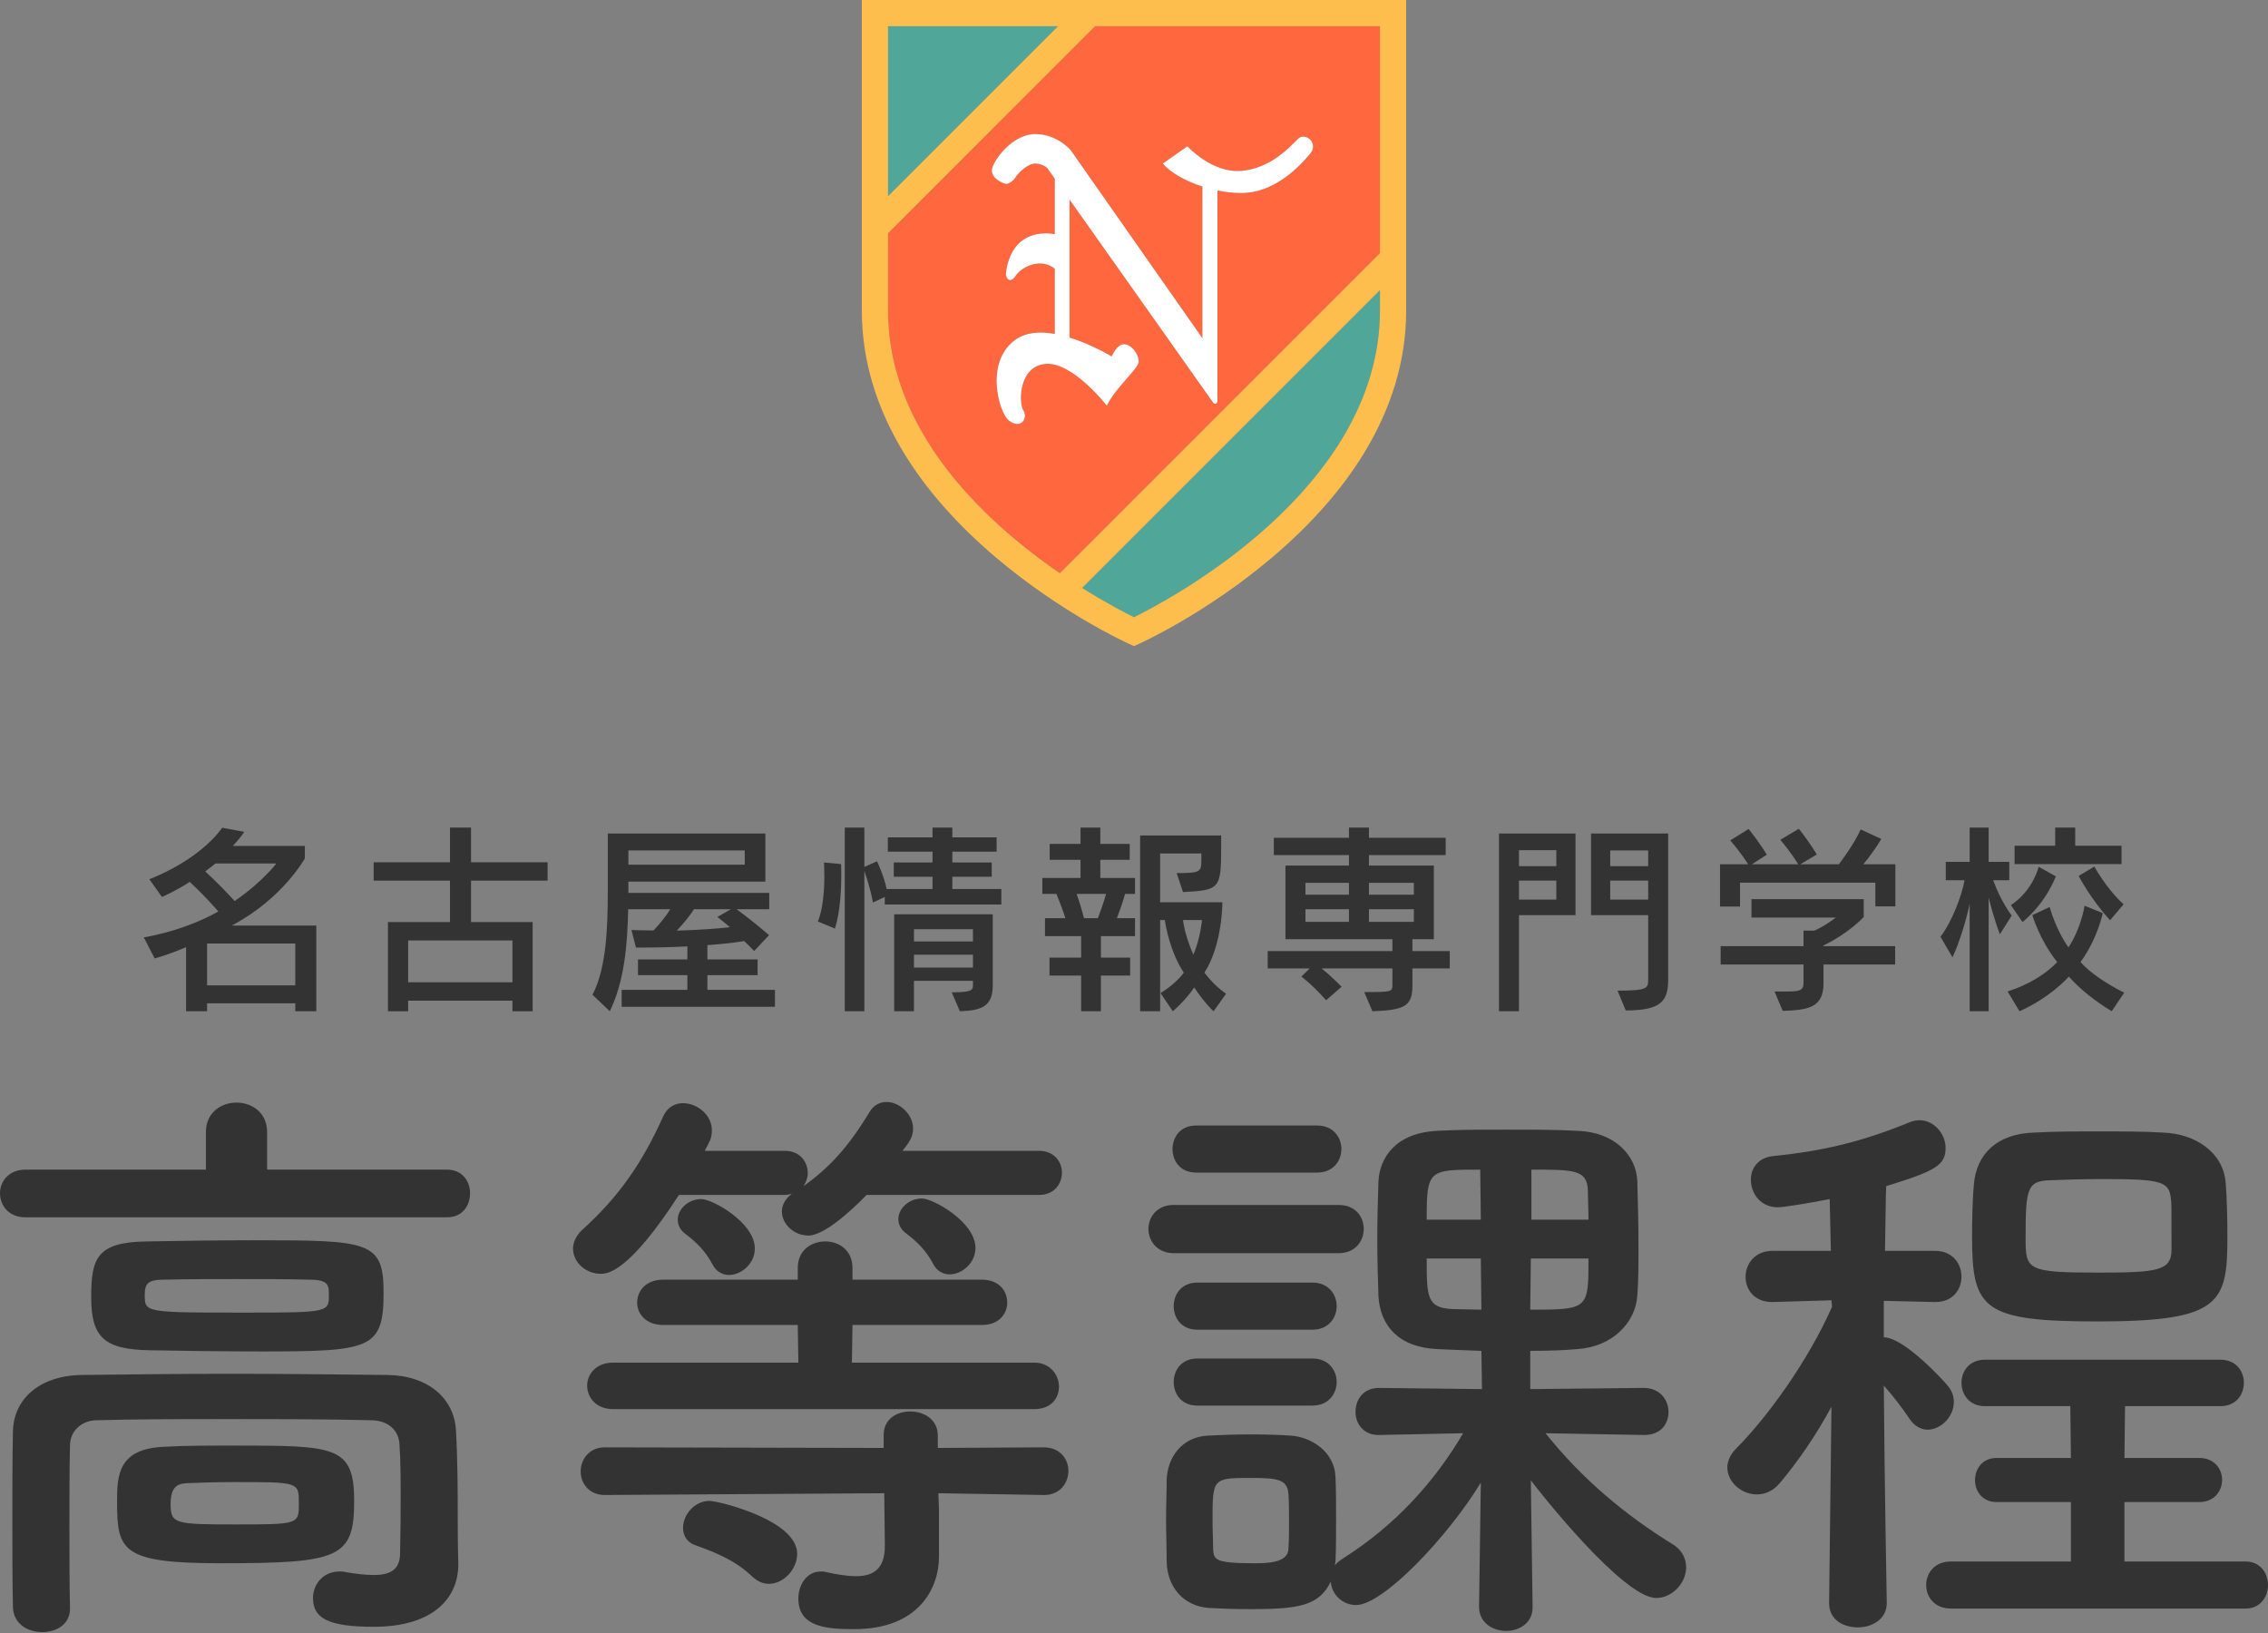 <svg width="200" height="144" viewBox="0 0 200 144" fill="none" xmlns="http://www.w3.org/2000/svg">
<rect x="0" y="0" width="200" height="144" fill="#808080" stroke="none"/>
<path d="M78.309 2.309V17.303L93.302 2.309H78.309Z" fill="#50A698"/>
<path d="M89.322 47.402C90.727 48.591 92.135 49.643 93.455 50.55L121.69 22.316V2.309H96.568L78.309 20.569V27.395C78.309 31.275 79.452 35.108 81.708 38.791C83.538 41.778 86.1 44.675 89.322 47.402ZM87.492 14.854C87.708 13.988 89.338 11.823 91.286 11.823C93.234 11.823 94.411 13.234 94.411 13.234L106.034 29.83V16.447C104.49 15.948 103.18 15.184 102.543 14.42L104.708 12.905C104.708 12.905 106.873 15.286 109.471 15.07C112.068 14.853 113.8 12.905 114.45 12.255C115.1 11.606 116.316 12.613 115.532 13.554C114.45 14.854 112.285 17.018 109.471 17.018C108.77 17.018 108.055 16.937 107.36 16.796V35.358C107.36 35.615 107.103 35.666 107.003 35.535C106.96 35.479 98.304 23.234 94.318 17.595V29.767C96.325 30.384 98.036 31.438 98.036 31.438C98.036 31.438 98.469 30.356 99.118 30.356C99.767 30.356 100.417 31.221 100.417 31.87C100.417 32.519 98.469 34.034 97.603 35.765C97.603 35.765 94.574 31.87 92.194 32.087C89.813 32.303 89.813 35.549 90.246 36.198C90.679 36.847 90.03 37.929 88.948 37.064C88.103 36.388 86.784 31.871 89.597 29.923C90.53 29.277 91.774 29.227 93.018 29.448V23.698C91.823 22.718 90.144 23.46 89.566 24.317C89.052 25.078 88.7 24.533 88.7 24.1C89.211 20.241 92.186 20.5 93.018 20.652V15.758C92.594 15.158 92.349 14.812 92.349 14.812C92.349 14.812 91.936 14.421 91.286 14.421C90.637 14.421 89.811 15.218 89.554 15.628C89.346 15.961 88.967 16.215 88.751 16.215C88.535 16.215 87.275 15.72 87.492 14.854Z" fill="#FF673E"/>
<path d="M99.999 54.427C101.471 53.7 106.126 51.263 110.718 47.367C113.929 44.642 116.482 41.748 118.306 38.765C120.551 35.091 121.689 31.265 121.689 27.395V25.582L95.425 51.847C97.527 53.168 99.214 54.04 99.999 54.427V54.427Z" fill="#50A698"/>
<path d="M114.45 12.256C113.801 12.905 112.069 14.854 109.471 15.07C106.873 15.287 104.708 12.905 104.708 12.905L102.543 14.421C103.18 15.185 104.49 15.948 106.034 16.448V29.83L94.411 13.234C94.411 13.234 93.234 11.824 91.286 11.824C89.338 11.824 87.709 13.989 87.492 14.854C87.275 15.72 88.534 16.216 88.751 16.216C88.967 16.216 89.346 15.961 89.554 15.629C89.811 15.219 90.636 14.421 91.286 14.421C91.936 14.421 92.349 14.813 92.349 14.813C92.349 14.813 92.593 15.159 93.018 15.759V20.652C92.185 20.501 89.21 20.241 88.7 24.1C88.7 24.533 89.051 25.078 89.566 24.317C90.144 23.461 91.822 22.719 93.018 23.698V29.448C91.773 29.227 90.53 29.277 89.596 29.924C86.783 31.872 88.102 36.389 88.947 37.065C90.029 37.93 90.678 36.849 90.246 36.199C89.813 35.55 89.813 32.304 92.193 32.088C94.574 31.872 97.603 35.766 97.603 35.766C98.469 34.035 100.416 32.52 100.416 31.871C100.416 31.221 99.767 30.356 99.118 30.356C98.468 30.356 98.036 31.438 98.036 31.438C98.036 31.438 96.324 30.385 94.317 29.767V17.596C98.303 23.235 106.96 35.48 107.003 35.536C107.103 35.667 107.36 35.615 107.359 35.359V16.796C108.054 16.938 108.769 17.018 109.471 17.018C112.285 17.018 114.45 14.854 115.533 13.555C116.317 12.614 115.1 11.607 114.45 12.256V12.256Z" fill="white"/>
<path d="M76 0V27.395C76 31.706 77.258 35.946 79.74 39.996C81.699 43.194 84.421 46.279 87.831 49.165C93.599 54.047 99.284 56.65 99.523 56.759L100 56.975L100.477 56.759C100.716 56.65 106.401 54.047 112.169 49.165C115.579 46.279 118.301 43.194 120.26 39.996C122.742 35.946 124 31.706 124 27.395V0H76ZM93.303 2.309L78.309 17.303V2.309H93.303ZM81.709 38.79C79.453 35.108 78.309 31.274 78.309 27.395V20.568L96.569 2.309H121.691V22.316L93.456 50.551C92.136 49.643 90.728 48.591 89.323 47.402C86.101 44.675 83.539 41.778 81.709 38.79V38.79ZM118.306 38.765C116.483 41.748 113.93 44.642 110.719 47.367C106.127 51.263 101.472 53.7 99.999 54.427C99.215 54.04 97.527 53.168 95.425 51.847L121.69 25.582V27.395C121.69 31.265 120.551 35.091 118.306 38.765Z" fill="#FEBE4E"/>
<path d="M27.892 89.175V81.615H20.44C24.94 79.239 26.884 75.693 26.884 75.693V74.595H20.53C20.926 74.163 21.232 73.821 21.538 73.353L19.594 72.993C17.416 75.999 13.168 77.529 13.168 77.529L14.284 79.095C14.284 79.095 15.634 78.501 16.732 77.763C17.74 78.699 18.676 79.707 19.252 80.373C17.542 81.345 15.238 82.209 12.682 82.659L13.636 84.513C14.59 84.261 15.58 83.865 16.408 83.523V89.175H18.262V88.473H26.038V89.175H27.892ZM24.364 76.143C24.364 76.143 23.158 77.763 20.692 79.455C20.134 78.843 19.18 77.835 18.1 76.845C18.37 76.629 18.73 76.377 19 76.143H24.364ZM26.038 86.889H18.262V83.199H26.038V86.889Z" fill="#333333"/>
<path d="M46.972 89.175V81.309H41.536V77.655H48.286V76.035H41.536V72.975H39.682V76.035H32.95V77.655H39.682V81.309H34.21V89.175H35.992V88.239H45.19V89.175H46.972ZM45.19 86.619H35.992V82.929H45.19V86.619Z" fill="#333333"/>
<path d="M68.338 88.779V87.285H62.38V85.989H66.808V84.603H62.38V83.343C64.036 83.217 65.044 83.091 65.62 82.983C65.98 83.325 66.142 83.469 66.502 83.865L67.816 82.461C66.718 81.507 65.548 80.607 64.954 80.175H67.834V78.735H55.414V77.745H67.492V73.497H53.596V78.591C53.596 81.813 53.47 85.395 52.246 87.717L53.776 89.175C55.09 86.439 55.324 83.253 55.396 80.175H59.104C58.852 80.625 58.204 81.453 57.628 82.047C57.052 82.047 56.332 82.029 55.684 82.011L56.08 83.559C57.88 83.559 59.338 83.523 60.616 83.451V84.603H56.26V85.989H60.616V87.285H54.82V88.779H68.338ZM65.674 76.251H55.414V74.991H65.674V76.251ZM64.45 80.175L63.262 80.859C63.262 80.859 63.874 81.327 64.36 81.759C63.388 81.885 61.534 82.011 59.68 82.065C60.256 81.453 60.904 80.679 61.192 80.175H64.45Z" fill="#333333"/>
<path d="M73.63 81.885C74.116 80.319 74.188 78.303 74.188 77.151C74.188 76.575 74.17 76.197 74.17 76.197L72.658 76.053C72.658 76.053 72.694 76.539 72.694 77.223C72.694 78.375 72.604 80.103 72.118 81.255L73.63 81.885ZM88.3 79.761V78.393H83.98V77.313H87.454V76.053H83.98V75.099H87.886V73.839H83.98V72.975H82.234V73.839H78.292V75.099H82.234V76.053H78.814V77.313H82.234V78.393H78.184C77.986 77.331 77.338 75.945 77.338 75.945L76.222 76.449V72.975H74.494V89.175H76.222V76.791C76.402 77.331 76.798 78.519 76.978 79.581L78.022 79.095V79.761H88.3ZM84.646 89.175C86.518 89.103 87.544 88.779 87.544 86.907V80.625H78.85V89.175H80.596V86.493H85.798V86.907C85.798 87.357 85.564 87.501 83.926 87.501L84.646 89.175ZM85.798 83.019H80.596V81.939H85.798V83.019ZM85.798 85.323H80.596V84.189H85.798V85.323Z" fill="#333333"/>
<path d="M97.084 89.175V86.025H99.658V84.441H97.084V82.551H100.09V80.967H98.488C98.794 80.175 99.1 79.275 99.208 78.825H100.09V77.421H97.03V75.819H99.622V74.415H97.03V72.975H95.284V74.415H92.566V75.819H95.284V77.421H91.918V78.825H93.16C93.34 79.257 93.682 80.139 93.952 80.967H92.152V82.551H95.338V84.441H92.548V86.025H95.338V89.175H97.084ZM108.118 87.627C107.218 86.997 106.678 86.367 106.21 85.773C107.812 83.289 107.794 79.563 107.794 79.563H102.304V75.261H105.94V75.783C105.94 76.899 105.886 76.989 103.762 76.989L104.32 78.663C107.596 78.501 107.686 78.375 107.686 74.613V73.677H100.54V89.175H102.304V81.129H102.718C102.826 81.849 103.222 83.991 104.392 85.773C103.906 86.421 103.186 87.051 102.34 87.573L103.42 89.175C104.158 88.545 104.842 87.771 105.31 87.069C105.688 87.663 106.39 88.599 107.02 89.175L108.118 87.627ZM95.59 80.967C95.374 80.121 95.14 79.383 94.942 78.825H97.534C97.39 79.401 97.03 80.409 96.814 80.967H95.59ZM105.994 81.129C105.994 81.129 105.886 82.623 105.238 84.189C104.698 82.983 104.41 81.849 104.32 81.129H105.994Z" fill="#333333"/>
<path d="M127.846 85.395V83.865H124.552V82.821H126.442V76.323H120.718V75.405H127.486V73.875H120.718V72.975H118.954V73.875H112.33V75.405H118.954V76.323H113.356V82.821H122.788V83.865H111.79V85.395H115.498L114.76 86.115C115.912 86.997 116.938 88.203 116.938 88.203L118.306 87.015C118.306 87.015 117.442 86.115 116.542 85.395H122.788V86.889C122.788 87.465 122.662 87.483 120.304 87.483L121.024 89.175C123.922 89.067 124.552 88.707 124.552 86.889V85.395H127.846ZM124.678 78.897H120.718V77.853H124.678V78.897ZM118.954 78.897H115.12V77.853H118.954V78.897ZM124.678 81.291H120.718V80.175H124.678V81.291ZM118.954 81.291H115.12V80.175H118.954V81.291Z" fill="#333333"/>
<path d="M143.362 89.103C146.566 89.103 147.106 88.221 147.106 86.331V73.497H140.302V80.697H145.342V86.385C145.342 87.159 145.27 87.357 142.642 87.357L143.362 89.103ZM133.948 89.175V80.697H138.934V73.497H132.184V89.175H133.948ZM137.242 76.377H133.948V74.973H137.242V76.377ZM145.342 76.377H141.994V74.991H145.342V76.377ZM145.342 79.329H141.994V77.655H145.342V79.329ZM137.242 79.329H133.948V77.655H137.242V79.329Z" fill="#333333"/>
<path d="M167.14 79.923V76.215H164.314C164.8 75.639 165.43 74.775 165.898 73.983L164.08 73.137C163.504 74.469 162.154 76.215 162.154 76.215H158.752L160.21 75.351C160.21 75.351 159.67 74.397 158.626 73.083L156.988 74.055C158.014 75.243 158.572 76.215 158.572 76.215H154.486L155.8 75.369C155.8 75.369 155.278 74.451 154.198 73.101L152.578 74.109C153.55 75.225 154.162 76.215 154.162 76.215H151.678V79.941H153.442V77.835H165.376V79.923H167.14ZM167.122 85.053V83.433H160.786V83.379C163.036 82.299 164.35 80.859 164.35 80.859V79.293H154.45V80.913H161.884C161.884 80.913 160.984 81.633 159.994 82.065H159.04V83.433H151.732V85.053H159.04V86.709C159.04 87.357 158.626 87.429 157.654 87.429H156.484L157.204 89.139C159.4 89.067 160.804 88.887 160.804 86.709V85.053H167.122Z" fill="#333333"/>
<path d="M187.084 76.197V74.577H182.998V72.975H181.234V74.577H177.652V76.197H187.084ZM187.264 79.743C185.68 78.285 184.69 76.413 184.69 76.413L183.304 77.241C183.304 77.241 184.366 79.293 186.076 81.147L187.264 79.743ZM178.354 81.309C180.514 79.509 181.288 77.277 181.288 77.277L179.776 76.431C179.776 76.431 179.308 78.501 177.328 79.815L178.354 81.309ZM175.366 89.175V79.131C175.798 80.949 176.356 82.389 176.356 82.389L177.4 80.733C177.4 80.733 176.482 79.581 175.762 77.619H177.184V75.999H175.366V72.975H173.692V75.999H171.586V77.619H173.242C173.008 78.915 172.18 81.201 171.118 82.605L172.18 84.423C172.828 83.019 173.44 80.949 173.692 79.689V89.175H175.366ZM187.318 87.537C185.806 86.781 184.312 85.791 183.466 84.837C184.996 82.731 185.428 80.517 185.428 80.517L183.826 79.869C183.826 79.869 183.52 81.867 182.404 83.541C181.252 81.921 180.748 79.977 180.748 79.977L179.218 80.697C179.218 80.697 179.884 82.947 181.414 84.837C180.406 85.899 178.912 86.817 177.04 87.429L178.084 89.175C179.866 88.383 181.45 87.195 182.44 86.115C183.358 87.177 184.78 88.311 186.22 89.175L187.318 87.537Z" fill="#333333"/>
<path d="M39.429 107.343C40.778 107.343 41.453 106.306 41.453 105.216C41.453 104.179 40.778 103.141 39.429 103.141H23.554V99.821C23.554 98.109 22.205 97.227 20.856 97.227C19.507 97.227 18.158 98.109 18.158 99.821V103.141H2.231C0.778 103.141 0 104.179 0 105.216C0 106.306 0.778 107.343 2.231 107.343H39.429ZM33.826 113.984C33.826 109.471 32.581 109.367 22.568 109.367C19.248 109.367 15.824 109.419 12.97 109.471C8.508 109.522 8.042 110.975 8.042 114.399C8.042 117.927 9.183 119.017 13.281 119.068C16.083 119.12 19.715 119.172 23.087 119.172C32.685 119.172 33.826 118.965 33.826 113.984ZM35.279 136.967C35.279 138.472 34.345 138.887 32.944 138.887C32.218 138.887 31.388 138.783 30.454 138.627C30.298 138.576 30.091 138.576 29.935 138.576C28.483 138.576 27.601 139.717 27.601 140.91C27.601 142.674 28.898 143.452 32.944 143.452C38.34 143.452 40.415 140.806 40.415 137.953C40.415 137.901 40.415 137.849 40.415 137.797C40.363 136.397 40.363 133.906 40.363 133.284C40.363 131.831 40.363 128.874 40.208 126.124C40.052 123.323 37.769 121.299 34.189 121.247C29.779 121.196 25.006 121.144 20.337 121.144C15.668 121.144 11.154 121.196 7.211 121.247C3.476 121.299 1.193 123.375 1.141 126.228C1.089 128.563 1.089 131.312 1.089 134.01C1.089 136.76 1.089 139.458 1.141 141.74C1.193 143.193 2.438 143.919 3.735 143.919C4.981 143.919 6.174 143.245 6.174 141.844C6.174 141.792 6.174 141.792 6.174 141.74C6.122 139.769 6.122 137.227 6.122 134.633C6.122 132.039 6.122 129.445 6.174 127.369C6.226 126.176 7.16 125.294 8.457 125.242C11.829 125.138 15.927 125.138 20.182 125.138C24.488 125.138 28.898 125.138 32.84 125.242C34.293 125.294 35.175 126.176 35.227 127.369C35.331 128.77 35.331 130.586 35.331 132.246C35.331 134.788 35.279 136.967 35.279 136.967ZM14.527 127.577C10.376 127.733 10.324 130.119 10.324 132.454C10.324 136.76 10.739 137.849 19.507 137.849C29.935 137.849 31.232 137.382 31.232 132.35C31.232 127.473 29.52 127.473 20.597 127.473C18.418 127.473 16.239 127.473 14.527 127.577ZM29.001 114.192C29.001 115.696 29.001 115.748 21.738 115.748C12.763 115.748 12.763 115.748 12.763 114.192C12.763 113.154 13.074 112.843 14.475 112.843C16.602 112.791 18.833 112.791 21.012 112.791C23.191 112.791 25.37 112.791 27.289 112.843C29.001 112.843 29.001 113.362 29.001 114.192ZM26.355 132.557C26.355 134.425 26.355 134.425 20.7 134.425C15.409 134.425 15.045 134.373 15.045 132.609C15.045 131.001 15.772 130.845 16.394 130.793C17.484 130.742 19.092 130.69 20.7 130.69C26.355 130.69 26.355 130.69 26.355 132.557Z" fill="#333333"/>
<path d="M83.735 112.376C84.825 112.376 86.018 111.39 86.018 110.041C86.018 107.758 82.283 105.683 81.297 105.683C80.156 105.683 79.222 106.565 79.222 107.499C79.222 107.966 79.429 108.433 79.948 108.796C80.83 109.471 81.66 110.249 82.283 111.442C82.594 112.065 83.165 112.376 83.735 112.376ZM91.621 105.372C92.97 105.372 93.645 104.386 93.645 103.4C93.645 102.467 92.97 101.481 91.621 101.481H79.585C80.156 100.755 80.519 100.288 80.519 99.509C80.519 98.264 79.326 97.175 78.184 97.175C77.614 97.175 77.043 97.434 76.68 98.057C74.76 101.221 73.152 102.934 70.869 104.594C71.076 104.231 71.232 103.867 71.232 103.452C71.232 102.467 70.558 101.481 69.209 101.481H62.153C62.257 101.221 62.413 101.014 62.516 100.755C62.724 100.391 62.776 100.028 62.776 99.665C62.776 98.316 61.479 97.279 60.233 97.279C59.507 97.279 58.833 97.642 58.469 98.472C56.654 102.519 54.578 105.528 51.362 108.433C50.791 108.952 50.532 109.574 50.532 110.093C50.532 111.338 51.673 112.324 52.97 112.324C53.541 112.324 55.409 112.272 59.87 105.372H69.209C69.416 105.372 69.624 105.32 69.831 105.268C69.209 105.735 68.949 106.306 68.949 106.825C68.949 107.914 69.987 108.952 71.284 108.952C72.996 108.952 76.109 105.683 76.42 105.372H91.621ZM91.206 124.257C92.711 124.257 93.385 123.271 93.385 122.285C93.385 121.247 92.607 120.158 91.206 120.158H75.123L75.175 116.838H86.589C88.093 116.838 88.82 115.852 88.82 114.866C88.82 113.829 88.093 112.843 86.589 112.843H75.175V111.805C75.175 110.249 73.982 109.471 72.789 109.471C71.543 109.471 70.35 110.249 70.35 111.805V112.843H58.469C56.965 112.843 56.187 113.829 56.187 114.866C56.187 115.852 56.965 116.838 58.469 116.838H70.35L70.402 120.158H54.06C52.555 120.158 51.777 121.196 51.777 122.181C51.777 123.219 52.555 124.257 54.06 124.257H91.206ZM64.28 112.428C65.37 112.428 66.563 111.442 66.563 110.093C66.563 107.81 62.828 105.735 61.842 105.735C60.7 105.735 59.767 106.617 59.767 107.551C59.767 108.018 59.974 108.485 60.493 108.848C61.375 109.522 62.205 110.301 62.828 111.494C63.139 112.116 63.709 112.428 64.28 112.428ZM92.088 131.831C93.489 131.831 94.215 130.742 94.215 129.704C94.215 128.666 93.489 127.629 92.036 127.629L82.698 127.681V126.591C82.698 125.138 81.453 124.464 80.259 124.464C79.066 124.464 77.925 125.138 77.925 126.539V126.591V127.681L53.333 127.629C51.933 127.629 51.206 128.718 51.206 129.756C51.206 130.793 51.933 131.831 53.333 131.831L77.977 131.675L78.028 136.241C78.028 136.293 78.028 136.293 78.028 136.345C78.028 138.368 76.991 138.991 75.486 138.991C74.708 138.991 73.774 138.835 72.841 138.627C72.685 138.576 72.529 138.576 72.374 138.576C71.128 138.576 70.402 139.769 70.402 140.962C70.402 143.504 72.944 143.66 75.331 143.66C81.038 143.66 82.802 140.028 82.802 137.279C82.802 137.227 82.802 137.227 82.802 137.175V133.128L82.75 131.675L92.036 131.831H92.088ZM67.808 139.665C69.105 139.665 70.298 138.368 70.298 137.019C70.298 134.01 63.294 132.35 62.568 132.35C61.219 132.35 60.233 133.595 60.233 134.736C60.233 135.359 60.545 135.982 61.271 136.241C62.983 136.864 64.799 137.538 66.355 139.043C66.822 139.458 67.289 139.665 67.808 139.665Z" fill="#333333"/>
<path d="M116.161 103.4C117.562 103.4 118.288 102.363 118.288 101.325C118.288 100.288 117.562 99.25 116.161 99.25H105.473C104.073 99.25 103.398 100.288 103.398 101.325C103.398 102.363 104.073 103.4 105.473 103.4H116.161ZM135.149 141.688L134.994 130.534C135.72 131.52 143.139 140.91 146.044 140.91C147.497 140.91 148.69 139.561 148.69 138.212C148.69 137.434 148.327 136.656 147.445 136.137C143.398 133.647 139.507 130.43 136.291 126.384L144.955 126.539H145.006C146.459 126.539 147.134 125.554 147.134 124.516C147.134 123.478 146.407 122.389 144.955 122.389L134.942 122.493V119.12C136.498 119.12 137.951 119.068 139.092 118.965C142.205 118.757 144.228 116.63 144.384 114.244C144.488 112.947 144.488 111.494 144.488 110.041C144.488 108.018 144.436 105.995 144.384 104.127C144.28 101.896 142.412 99.821 139.092 99.717C137.276 99.613 135.045 99.613 132.866 99.613C130.636 99.613 128.508 99.613 126.796 99.717C123.061 99.873 121.66 102.103 121.556 104.179C121.505 105.787 121.453 107.551 121.453 109.315C121.453 111.027 121.505 112.739 121.556 114.295C121.712 116.889 123.32 118.809 126.744 118.965C127.834 119.017 129.235 119.068 130.636 119.12L130.687 122.493L121.608 122.389C120.208 122.389 119.533 123.426 119.533 124.516C119.533 125.502 120.208 126.539 121.556 126.539H121.608L129.027 126.384C126.485 130.69 123.061 134.477 118.495 137.382C118.184 137.59 117.873 137.797 117.717 138.057C117.717 137.901 117.769 137.797 117.769 137.642C117.821 136.5 117.821 135.255 117.821 134.01C117.821 132.713 117.821 131.468 117.769 130.275C117.717 128.044 115.642 126.695 113.774 126.591C112.996 126.539 111.699 126.487 110.35 126.487C109.001 126.487 107.601 126.539 106.563 126.591C104.176 126.695 102.931 128.563 102.879 130.534C102.879 131.675 102.827 132.817 102.827 133.958C102.827 135.151 102.879 136.345 102.879 137.694C102.931 139.976 104.384 141.637 106.615 141.792C107.497 141.844 108.846 141.896 110.195 141.896C114.449 141.896 116.316 141.637 117.354 139.458C117.406 140.547 118.34 141.533 119.585 141.533C121.971 141.533 127.678 135.515 130.584 130.742L130.428 141.637V141.688C130.428 143.089 131.621 143.816 132.815 143.816C133.956 143.816 135.149 143.141 135.149 141.74V141.688ZM118.029 110.508C119.533 110.508 120.259 109.419 120.259 108.381C120.259 107.292 119.533 106.254 118.029 106.254H103.502C102.049 106.254 101.271 107.292 101.271 108.381C101.271 109.419 102.049 110.508 103.502 110.508H118.029ZM115.746 117.253C117.147 117.253 117.873 116.215 117.873 115.177C117.873 114.14 117.147 113.102 115.746 113.102H105.577C104.176 113.102 103.502 114.14 103.502 115.177C103.502 116.215 104.176 117.253 105.577 117.253H115.746ZM115.746 123.945C117.147 123.945 117.873 122.908 117.873 121.87C117.873 120.832 117.147 119.795 115.746 119.795H105.577C104.176 119.795 103.502 120.832 103.502 121.87C103.502 122.908 104.176 123.945 105.577 123.945H115.746ZM135.045 107.551V103.141C138.833 103.141 139.974 103.141 140.026 105.009C140.026 105.787 140.078 106.669 140.078 107.551H135.045ZM140.078 110.975C140.078 115.437 140.078 115.489 134.942 115.489L134.994 110.975H140.078ZM130.584 107.551H125.811C125.811 103.141 125.966 103.141 130.532 103.141L130.584 107.551ZM130.636 115.489L128.093 115.437C125.811 115.333 125.811 114.347 125.811 110.975H130.584L130.636 115.489ZM113.619 136.552C113.619 137.849 111.647 137.849 110.61 137.849C107.134 137.849 107.03 137.538 106.978 136.604C106.978 135.826 106.926 134.944 106.926 134.114C106.926 130.378 106.926 130.327 110.246 130.327C112.633 130.327 113.515 130.43 113.619 131.727C113.671 132.454 113.671 133.336 113.671 134.166C113.671 134.996 113.671 135.826 113.619 136.552Z" fill="#333333"/>
<path d="M190.765 99.873C189.105 99.769 187.134 99.769 185.11 99.769C183.139 99.769 181.115 99.769 179.351 99.873C176.135 99.976 174.267 101.74 174.06 104.49C173.956 105.528 173.904 107.395 173.904 109.055C173.904 115.437 174.838 116.526 184.955 116.526C195.85 116.526 196.42 114.918 196.42 109.055C196.42 107.343 196.368 105.476 196.265 104.282C196.057 101.637 193.619 99.976 190.765 99.873ZM198.029 141.844C199.326 141.844 200 140.806 200 139.769C200 138.731 199.326 137.694 198.029 137.694H187.341V132.454H193.93C195.279 132.454 195.953 131.468 195.953 130.482C195.953 129.548 195.279 128.563 193.93 128.563H187.341L187.393 123.997H195.798C197.198 123.997 197.873 122.96 197.873 121.922C197.873 120.936 197.198 119.899 195.798 119.899H175.045C173.645 119.899 172.97 120.936 172.97 121.922C172.97 122.96 173.645 123.997 175.045 123.997H182.568L182.62 128.563H176.083C174.786 128.563 174.163 129.548 174.163 130.534C174.163 131.468 174.786 132.454 176.083 132.454H182.62V137.694H172.036C170.584 137.694 169.857 138.731 169.857 139.769C169.857 140.806 170.584 141.844 172.036 141.844H198.029ZM166.381 141.325C166.381 141.325 166.174 130.119 166.122 122.181C166.952 123.115 167.782 124.205 168.405 125.138C168.82 125.761 169.442 126.072 169.961 126.072C171.154 126.072 172.296 124.931 172.296 123.634C172.296 123.219 172.192 122.752 171.829 122.285C171.569 121.922 167.938 117.927 166.122 117.927V114.71L170.636 114.814H170.687C172.192 114.814 172.97 113.725 172.97 112.583C172.97 111.442 172.192 110.301 170.636 110.301H166.226C166.278 107.81 166.278 105.683 166.329 104.594C170.739 103.245 171.569 102.726 171.569 101.221C171.569 99.976 170.532 98.783 169.287 98.783C169.027 98.783 168.716 98.835 168.457 98.939C164.254 100.651 160.934 101.481 156.316 101.948C155.019 102.103 154.397 103.037 154.397 104.023C154.397 105.216 155.227 106.461 156.783 106.461C157.25 106.461 159.533 106.098 161.349 105.735L161.453 110.301H156.316C154.76 110.301 153.93 111.442 153.93 112.583C153.93 113.725 154.708 114.814 156.265 114.814H156.316L161.505 114.659L161.556 115.229C159.429 120.054 155.798 125.035 153.1 127.733C152.581 128.251 152.322 128.874 152.322 129.393C152.322 130.69 153.567 131.779 154.916 131.779C155.59 131.779 156.316 131.52 156.939 130.793C158.599 128.822 160.156 126.539 161.505 124.049L161.297 141.325V141.377C161.297 142.83 162.542 143.504 163.839 143.504C165.084 143.504 166.381 142.778 166.381 141.377V141.325ZM191.492 110.197C191.492 112.065 190.246 112.22 185.006 112.22C178.729 112.22 178.625 111.961 178.625 109.211C178.625 104.853 178.729 104.127 180.804 104.075C182.101 104.023 183.761 103.971 185.422 103.971C190.661 103.971 191.284 104.179 191.44 105.735C191.492 106.098 191.492 106.306 191.492 110.197Z" fill="#333333"/>
</svg>
